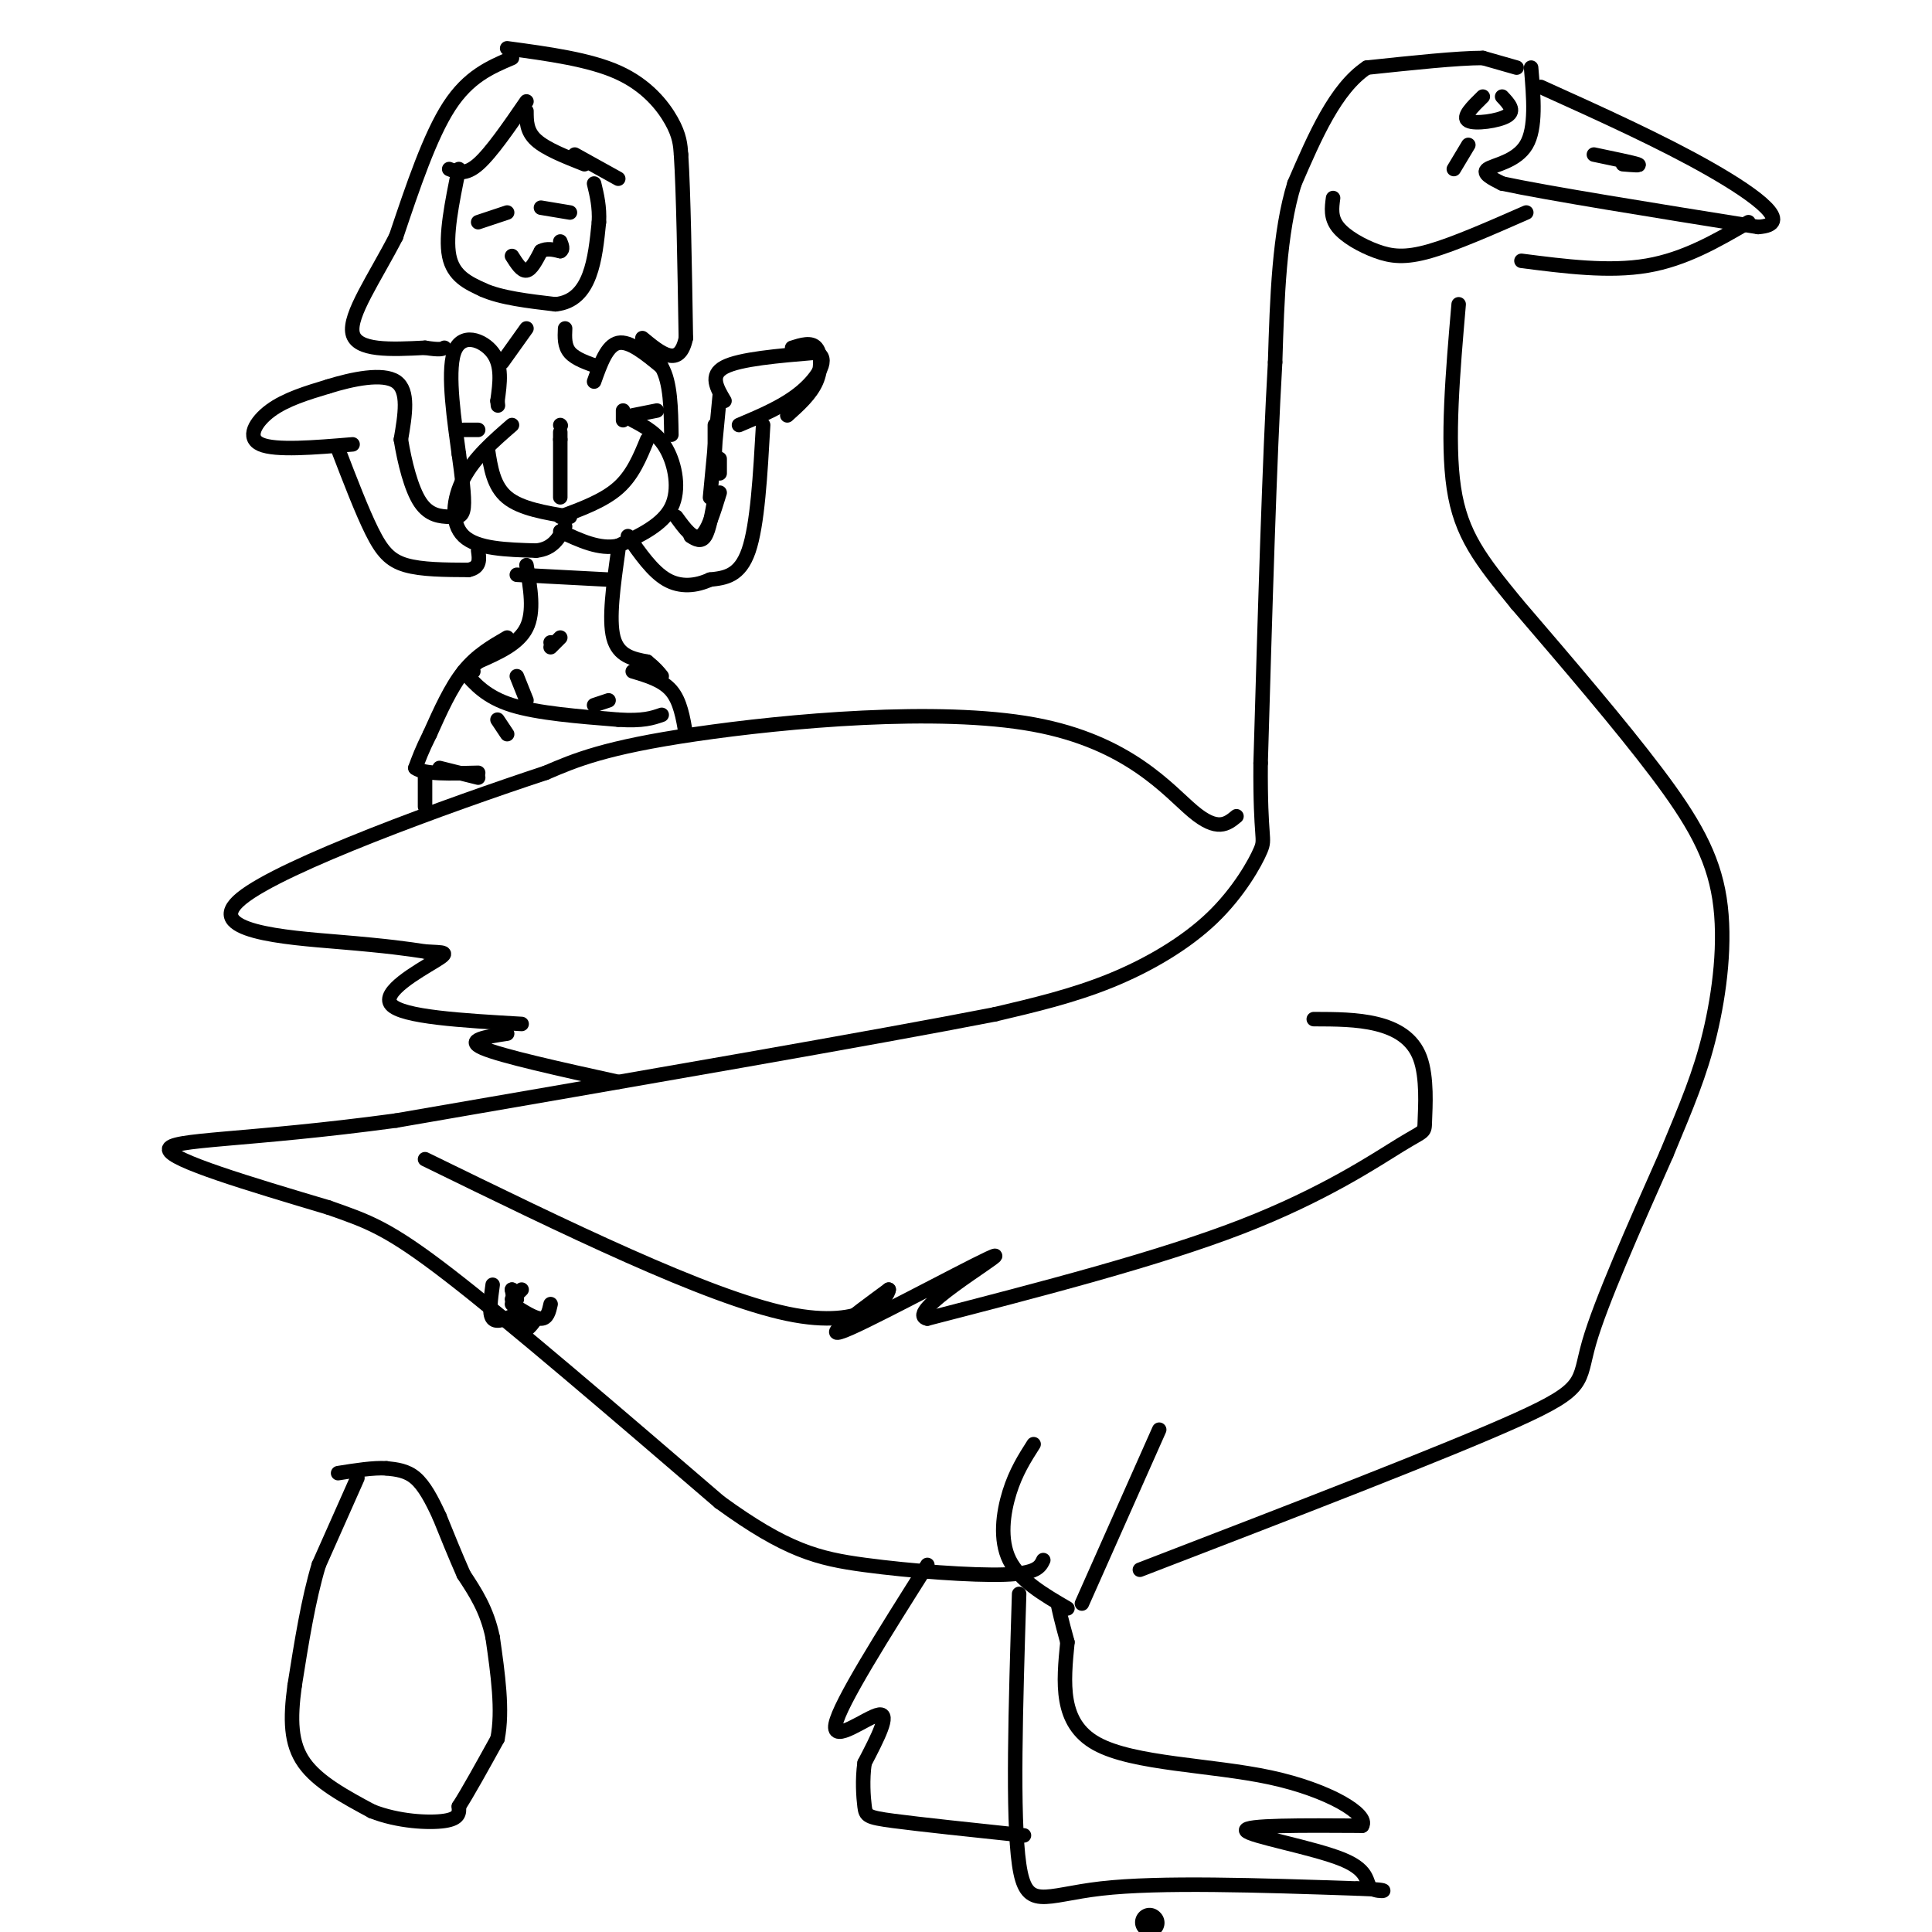 <svg viewBox='0 0 400 400' version='1.1' xmlns='http://www.w3.org/2000/svg' xmlns:xlink='http://www.w3.org/1999/xlink'><g fill='none' stroke='#000000' stroke-width='6' stroke-linecap='round' stroke-linejoin='round'><path d='M238,398c0.000,0.000 0.100,0.100 0.1,0.1'/></g>
<g fill='none' stroke='#000000' stroke-width='3' stroke-linecap='round' stroke-linejoin='round'><path d='M314,14c0.000,0.000 -7.000,-2.000 -7,-2'/><path d='M307,12c-5.167,0.000 -14.583,1.000 -24,2'/><path d='M283,14c-6.500,4.333 -10.750,14.167 -15,24'/><path d='M268,38c-3.167,10.167 -3.583,23.583 -4,37'/><path d='M264,75c-1.167,20.000 -2.083,51.500 -3,83'/><path d='M261,158c-0.116,16.254 1.093,15.388 0,18c-1.093,2.612 -4.486,8.703 -10,14c-5.514,5.297 -13.147,9.799 -21,13c-7.853,3.201 -15.927,5.100 -24,7'/><path d='M206,210c-24.667,4.833 -74.333,13.417 -124,22'/><path d='M82,232c-31.200,4.222 -47.200,3.778 -47,6c0.200,2.222 16.600,7.111 33,12'/><path d='M68,250c8.200,2.889 12.200,4.111 25,14c12.800,9.889 34.400,28.444 56,47'/><path d='M149,311c13.821,10.060 20.375,11.708 30,13c9.625,1.292 22.321,2.226 29,2c6.679,-0.226 7.339,-1.613 8,-3'/><path d='M214,299c-1.844,2.889 -3.689,5.778 -5,10c-1.311,4.222 -2.089,9.778 0,14c2.089,4.222 7.044,7.111 12,10'/><path d='M240,296c0.000,0.000 -16.000,36.000 -16,36'/><path d='M236,325c31.622,-12.178 63.244,-24.356 78,-31c14.756,-6.644 12.644,-7.756 15,-16c2.356,-8.244 9.178,-23.622 16,-39'/><path d='M345,239c4.278,-10.301 6.971,-16.555 9,-25c2.029,-8.445 3.392,-19.081 2,-28c-1.392,-8.919 -5.541,-16.120 -13,-26c-7.459,-9.880 -18.230,-22.440 -29,-35'/><path d='M314,125c-7.444,-9.089 -11.556,-14.311 -13,-24c-1.444,-9.689 -0.222,-23.844 1,-38'/><path d='M276,41c-0.274,2.018 -0.548,4.036 1,6c1.548,1.964 4.917,3.875 8,5c3.083,1.125 5.881,1.464 11,0c5.119,-1.464 12.560,-4.732 20,-8'/><path d='M272,211c4.503,0.012 9.007,0.024 13,1c3.993,0.976 7.476,2.916 9,7c1.524,4.084 1.089,10.311 1,13c-0.089,2.689 0.168,1.839 -5,5c-5.168,3.161 -15.762,10.332 -33,17c-17.238,6.668 -41.119,12.834 -65,19'/><path d='M192,273c-5.012,-0.988 14.958,-12.958 14,-13c-0.958,-0.042 -22.845,11.845 -30,15c-7.155,3.155 0.423,-2.423 8,-8'/><path d='M184,267c-0.089,1.289 -4.311,8.511 -21,5c-16.689,-3.511 -45.844,-17.756 -75,-32'/><path d='M192,324c-9.089,14.378 -18.178,28.756 -19,33c-0.822,4.244 6.622,-1.644 9,-2c2.378,-0.356 -0.311,4.822 -3,10'/><path d='M179,365c-0.500,3.440 -0.250,7.042 0,9c0.250,1.958 0.500,2.274 6,3c5.500,0.726 16.250,1.863 27,3'/><path d='M211,330c-0.711,23.089 -1.422,46.178 0,56c1.422,9.822 4.978,6.378 17,5c12.022,-1.378 32.511,-0.689 53,0'/><path d='M281,391c8.847,0.271 4.464,0.949 3,0c-1.464,-0.949 -0.010,-3.525 -6,-6c-5.990,-2.475 -19.426,-4.850 -20,-6c-0.574,-1.150 11.713,-1.075 24,-1'/><path d='M282,378c1.488,-2.250 -6.792,-7.375 -19,-10c-12.208,-2.625 -28.345,-2.750 -36,-7c-7.655,-4.250 -6.827,-12.625 -6,-21'/><path d='M221,340c-1.333,-4.833 -1.667,-6.417 -2,-8'/><path d='M317,14c0.533,6.267 1.067,12.533 -1,16c-2.067,3.467 -6.733,4.133 -8,5c-1.267,0.867 0.867,1.933 3,3'/><path d='M311,38c9.333,2.000 31.167,5.500 53,9'/><path d='M364,47c7.578,-0.511 0.022,-6.289 -10,-12c-10.022,-5.711 -22.511,-11.356 -35,-17'/><path d='M315,54c9.083,1.167 18.167,2.333 26,1c7.833,-1.333 14.417,-5.167 21,-9'/><path d='M307,20c-2.178,2.133 -4.356,4.267 -3,5c1.356,0.733 6.244,0.067 8,-1c1.756,-1.067 0.378,-2.533 -1,-4'/><path d='M336,34c2.000,0.167 4.000,0.333 3,0c-1.000,-0.333 -5.000,-1.167 -9,-2'/><path d='M256,169c-1.970,1.625 -3.940,3.250 -9,-1c-5.060,-4.250 -13.208,-14.375 -33,-18c-19.792,-3.625 -51.226,-0.750 -70,2c-18.774,2.750 -24.887,5.375 -31,8'/><path d='M113,160c-20.024,6.607 -54.583,19.125 -63,26c-8.417,6.875 9.310,8.107 20,9c10.690,0.893 14.345,1.446 18,2'/><path d='M88,197c4.095,0.274 5.333,-0.042 2,2c-3.333,2.042 -11.238,6.440 -9,9c2.238,2.560 14.619,3.280 27,4'/><path d='M105,214c-4.417,0.667 -8.833,1.333 -5,3c3.833,1.667 15.917,4.333 28,7'/><path d='M106,270c2.333,1.500 4.667,3.000 6,3c1.333,0.000 1.667,-1.500 2,-3'/><path d='M102,266c-0.417,3.000 -0.833,6.000 0,7c0.833,1.000 2.917,0.000 5,-1'/><path d='M107,269c0.000,0.000 -1.000,-2.000 -1,-2'/><path d='M106,267c0.583,3.500 1.167,7.000 2,8c0.833,1.000 1.917,-0.500 3,-2'/><path d='M108,267c0.000,0.000 -2.000,2.000 -2,2'/><path d='M74,306c0.000,0.000 -8.000,18.000 -8,18'/><path d='M66,324c-2.167,7.167 -3.583,16.083 -5,25'/><path d='M61,349c-0.956,7.000 -0.844,12.000 2,16c2.844,4.000 8.422,7.000 14,10'/><path d='M77,375c5.378,2.133 11.822,2.467 15,2c3.178,-0.467 3.089,-1.733 3,-3'/><path d='M95,374c1.833,-2.833 4.917,-8.417 8,-14'/><path d='M103,360c1.167,-5.833 0.083,-13.417 -1,-21'/><path d='M102,339c-1.167,-5.667 -3.583,-9.333 -6,-13'/><path d='M96,326c-1.833,-4.167 -3.417,-8.083 -5,-12'/><path d='M91,314c-1.622,-3.556 -3.178,-6.444 -5,-8c-1.822,-1.556 -3.911,-1.778 -6,-2'/><path d='M80,304c-2.667,-0.167 -6.333,0.417 -10,1'/><path d='M304,30c0.000,0.000 -3.000,5.000 -3,5'/><path d='M73,92c-7.978,0.667 -15.956,1.333 -19,0c-3.044,-1.333 -1.156,-4.667 2,-7c3.156,-2.333 7.578,-3.667 12,-5'/><path d='M68,80c4.933,-1.533 11.267,-2.867 14,-1c2.733,1.867 1.867,6.933 1,12'/><path d='M83,91c0.748,4.622 2.118,10.177 4,13c1.882,2.823 4.276,2.914 6,3c1.724,0.086 2.778,0.167 3,-2c0.222,-2.167 -0.389,-6.584 -1,-11'/><path d='M95,94c-0.845,-6.333 -2.458,-16.667 -1,-21c1.458,-4.333 5.988,-2.667 8,0c2.012,2.667 1.506,6.333 1,10'/><path d='M103,83c0.167,1.667 0.083,0.833 0,0'/><path d='M70,93c2.467,6.422 4.933,12.844 7,17c2.067,4.156 3.733,6.044 7,7c3.267,0.956 8.133,0.978 13,1'/><path d='M97,118c2.500,-0.500 2.250,-2.250 2,-4'/><path d='M106,88c-3.889,3.378 -7.778,6.756 -10,11c-2.222,4.244 -2.778,9.356 0,12c2.778,2.644 8.889,2.822 15,3'/><path d='M111,114c3.500,-0.333 4.750,-2.667 6,-5'/><path d='M131,87c2.600,1.378 5.200,2.756 7,6c1.800,3.244 2.800,8.356 1,12c-1.800,3.644 -6.400,5.822 -11,8'/><path d='M128,113c-3.833,0.833 -7.917,-1.083 -12,-3'/><path d='M101,93c0.583,3.833 1.167,7.667 4,10c2.833,2.333 7.917,3.167 13,4'/><path d='M134,91c-1.500,3.667 -3.000,7.333 -6,10c-3.000,2.667 -7.500,4.333 -12,6'/><path d='M116,92c0.000,5.583 0.000,11.167 0,11c0.000,-0.167 0.000,-6.083 0,-12'/><path d='M116,91c0.000,-2.167 0.000,-1.583 0,-1'/><path d='M116,88c0.000,0.000 0.100,0.100 0.1,0.1'/><path d='M129,87c0.000,0.000 0.000,-2.000 0,-2'/><path d='M123,79c1.333,-3.750 2.667,-7.500 5,-8c2.333,-0.500 5.667,2.250 9,5'/><path d='M137,76c1.833,3.167 1.917,8.583 2,14'/><path d='M143,111c1.083,0.667 2.167,1.333 3,0c0.833,-1.333 1.417,-4.667 2,-8'/><path d='M148,95c0.000,0.000 0.000,-7.000 0,-7'/><path d='M164,72c1.978,-0.622 3.956,-1.244 5,0c1.044,1.244 1.156,4.356 0,7c-1.156,2.644 -3.578,4.822 -6,7'/><path d='M150,83c-1.583,-2.667 -3.167,-5.333 0,-7c3.167,-1.667 11.083,-2.333 19,-3'/><path d='M169,73c2.867,1.000 0.533,5.000 -3,8c-3.533,3.000 -8.267,5.000 -13,7'/><path d='M158,88c-0.583,10.333 -1.167,20.667 -3,26c-1.833,5.333 -4.917,5.667 -8,6'/><path d='M147,120c-2.889,1.333 -6.111,1.667 -9,0c-2.889,-1.667 -5.444,-5.333 -8,-9'/><path d='M140,107c1.750,2.417 3.500,4.833 5,4c1.500,-0.833 2.750,-4.917 4,-9'/><path d='M149,98c0.000,0.000 0.000,-3.000 0,-3'/><path d='M149,82c0.000,0.000 -2.000,21.000 -2,21'/><path d='M104,75c0.000,0.000 5.000,-7.000 5,-7'/><path d='M124,76c-2.417,-0.833 -4.833,-1.667 -6,-3c-1.167,-1.333 -1.083,-3.167 -1,-5'/><path d='M109,21c-3.667,5.333 -7.333,10.667 -10,13c-2.667,2.333 -4.333,1.667 -6,1'/><path d='M109,23c0.000,2.083 0.000,4.167 2,6c2.000,1.833 6.000,3.417 10,5'/><path d='M106,12c-4.500,1.917 -9.000,3.833 -13,10c-4.000,6.167 -7.500,16.583 -11,27'/><path d='M82,49c-4.378,8.511 -9.822,16.289 -9,20c0.822,3.711 7.911,3.356 15,3'/><path d='M88,72c3.167,0.500 3.583,0.250 4,0'/><path d='M105,10c8.533,1.156 17.067,2.311 23,5c5.933,2.689 9.267,6.911 11,10c1.733,3.089 1.867,5.044 2,7'/><path d='M141,32c0.500,7.500 0.750,22.750 1,38'/><path d='M142,70c-1.333,6.333 -5.167,3.167 -9,0'/><path d='M95,35c-1.417,6.917 -2.833,13.833 -2,18c0.833,4.167 3.917,5.583 7,7'/><path d='M100,60c3.667,1.667 9.333,2.333 15,3'/><path d='M115,63c3.800,-0.378 5.800,-2.822 7,-6c1.200,-3.178 1.600,-7.089 2,-11'/><path d='M124,46c0.167,-3.167 -0.417,-5.583 -1,-8'/><path d='M119,32c0.000,0.000 9.000,5.000 9,5'/><path d='M99,46c0.000,0.000 6.000,-2.000 6,-2'/><path d='M112,43c0.000,0.000 6.000,1.000 6,1'/><path d='M106,53c1.000,1.583 2.000,3.167 3,3c1.000,-0.167 2.000,-2.083 3,-4'/><path d='M112,52c1.167,-0.667 2.583,-0.333 4,0'/><path d='M116,52c0.667,-0.333 0.333,-1.167 0,-2'/><path d='M109,117c0.833,4.833 1.667,9.667 0,13c-1.667,3.333 -5.833,5.167 -10,7'/><path d='M99,137c-1.833,1.500 -1.417,1.750 -1,2'/><path d='M128,114c-1.000,7.083 -2.000,14.167 -1,18c1.000,3.833 4.000,4.417 7,5'/><path d='M134,137c1.667,1.333 2.333,2.167 3,3'/><path d='M105,132c-3.167,1.833 -6.333,3.667 -9,7c-2.667,3.333 -4.833,8.167 -7,13'/><path d='M89,152c-1.667,3.333 -2.333,5.167 -3,7'/><path d='M86,159c1.667,1.333 7.333,1.167 13,1'/><path d='M131,139c3.083,0.917 6.167,1.833 8,4c1.833,2.167 2.417,5.583 3,9'/><path d='M103,149c0.000,0.000 2.000,3.000 2,3'/><path d='M107,119c0.000,0.000 19.000,1.000 19,1'/><path d='M96,139c2.333,2.667 4.667,5.333 10,7c5.333,1.667 13.667,2.333 22,3'/><path d='M128,149c5.167,0.333 7.083,-0.333 9,-1'/><path d='M91,159c0.000,0.000 8.000,2.000 8,2'/><path d='M107,140c0.000,0.000 2.000,5.000 2,5'/><path d='M126,145c0.000,0.000 -3.000,1.000 -3,1'/><path d='M116,132c0.000,0.000 -2.000,2.000 -2,2'/><path d='M114,133c0.000,0.000 0.100,0.100 0.1,0.1'/><path d='M96,89c0.000,0.000 3.000,0.000 3,0'/><path d='M131,86c0.000,0.000 5.000,-1.000 5,-1'/><path d='M88,160c0.000,0.000 0.000,7.000 0,7'/></g>
</svg>